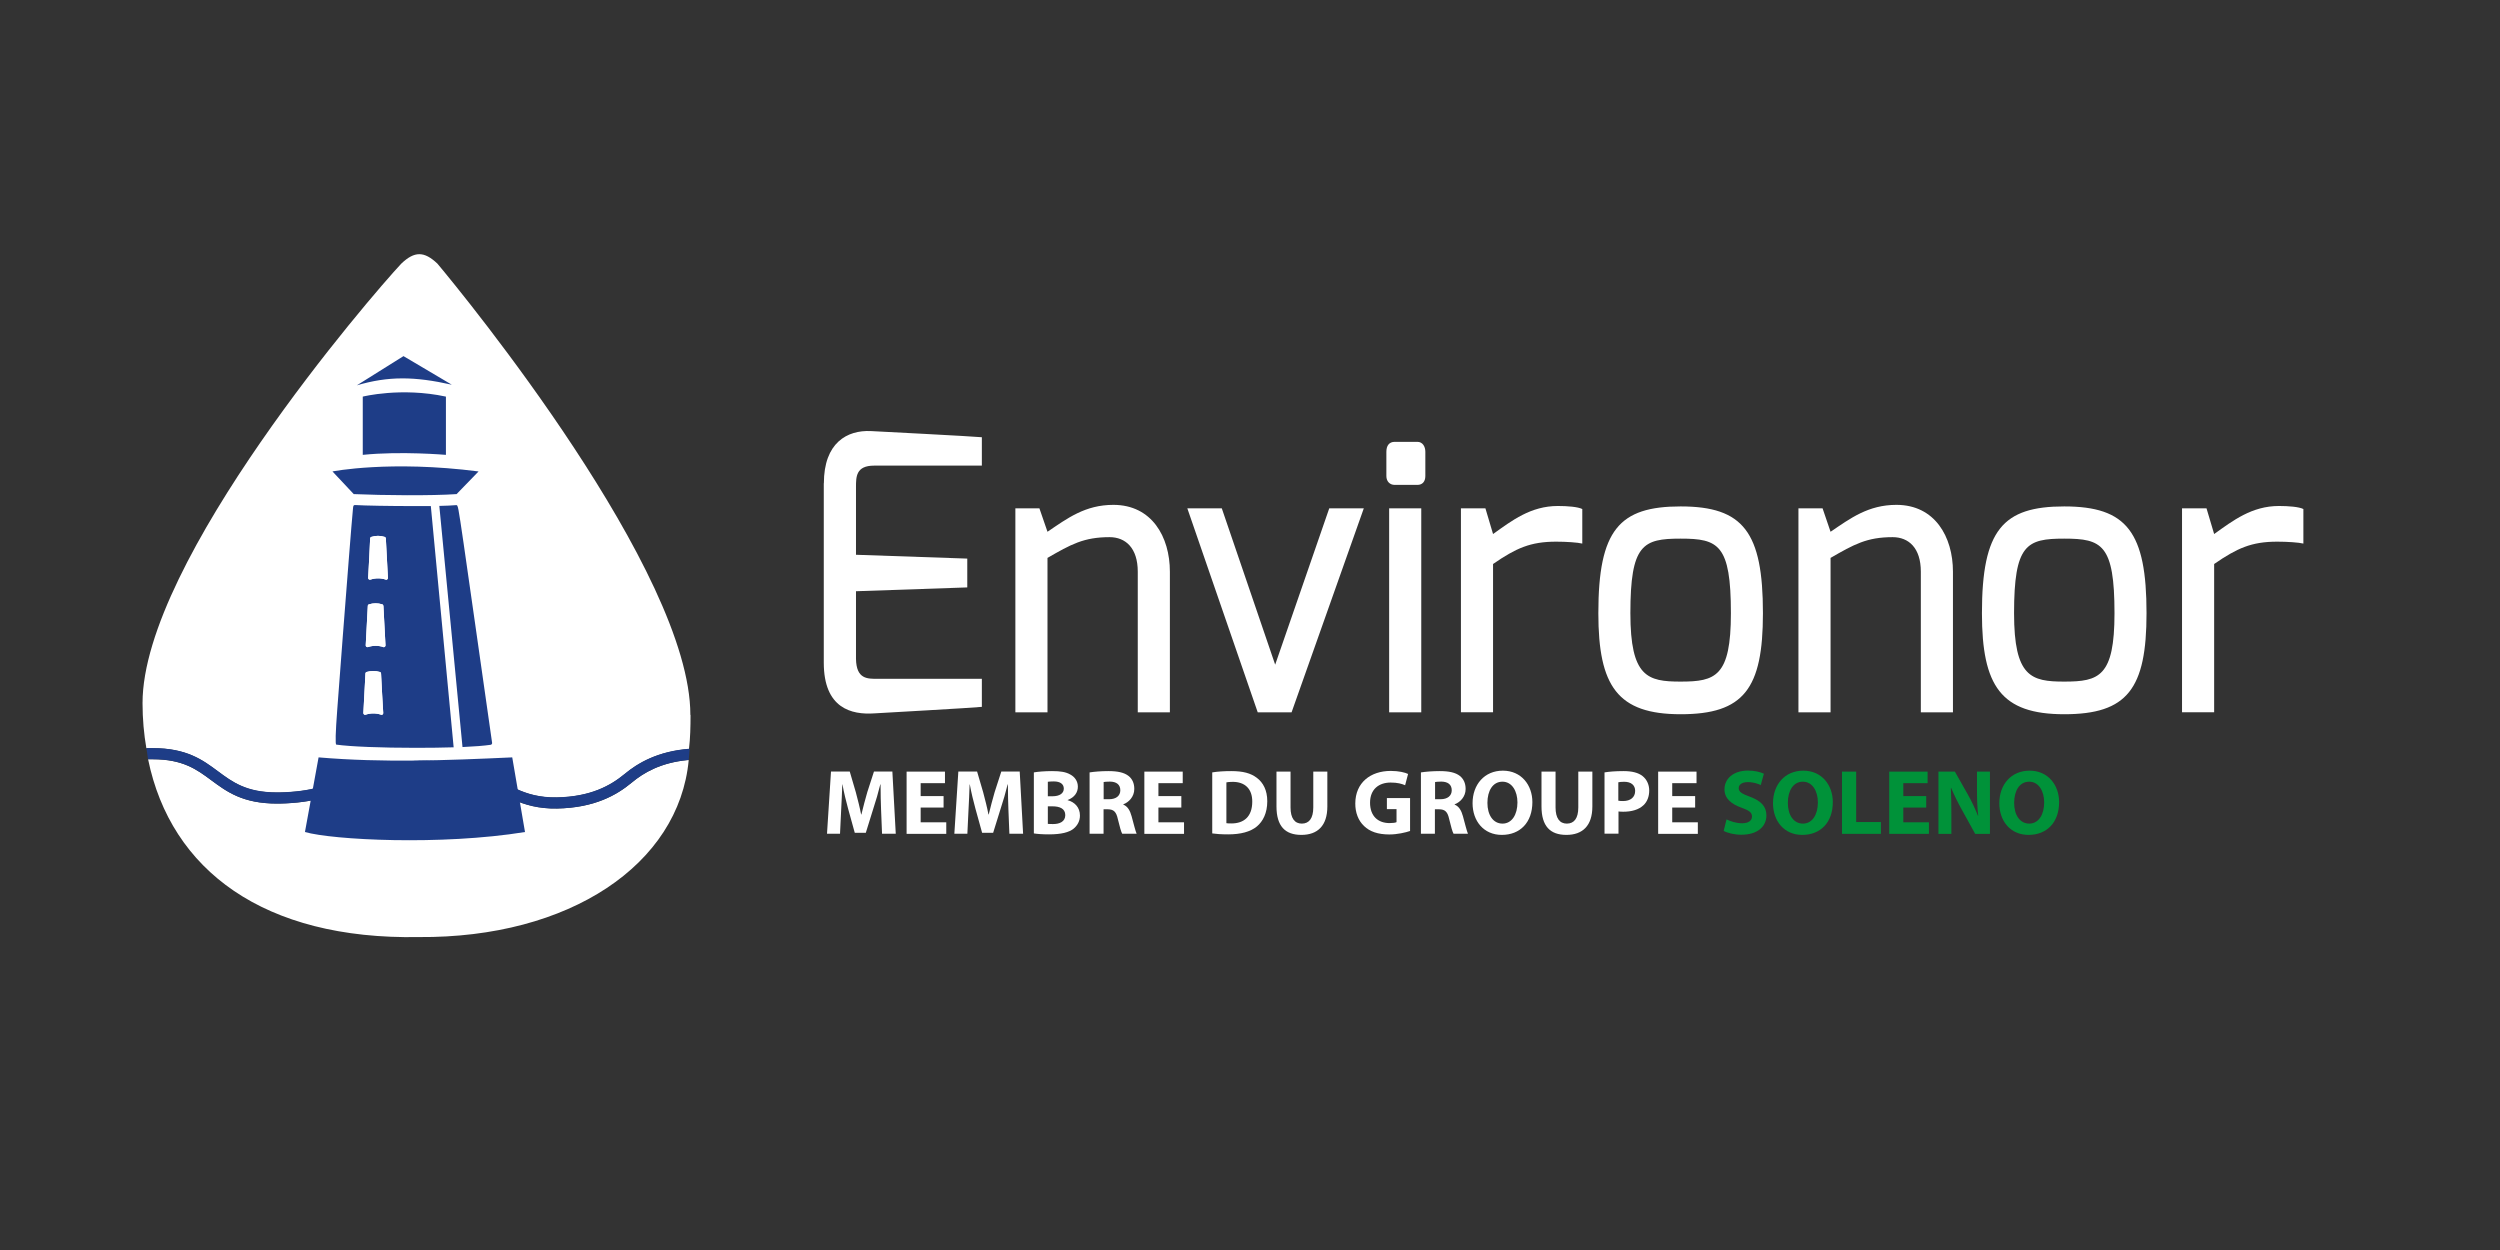 <?xml version="1.0" encoding="UTF-8"?>
<svg xmlns="http://www.w3.org/2000/svg" id="Calque_1" version="1.1" viewBox="0 0 288 144">
  <rect x="0" y="0" width="288" height="144" fill="#333333" stroke="none"/>
  <defs>
    <style>
      .st0 {
        fill: #fff;
      }

      .st1 {
        fill: #009239;
      }

      .st2 {
        fill: #1e3d87;
      }
    </style>
  </defs>
  <g>
    <path class="st0" d="M79.55,82.36c0,1.37-.03,2.67-.18,3.92-3.61.28-5.87,1.62-7.43,2.91-1.62,1.34-3.92,2.61-7.79,2.68-3.98.08-5.89-1.83-7.89-2.64-1.96-.81-3.98-1.64-7.98-1.57-4.02.07-6.19.99-8.29,1.87-2.08.88-4.04,1.7-7.83,1.77h-.27c-3.5,0-5.09-1.18-6.78-2.43-1.77-1.32-3.61-2.68-7.54-2.68h-.71c-.28-1.62-.44-3.35-.44-5.19,0-16.37,26.38-46.98,29.81-50.63,1.52-1.45,2.63-1.45,4.16,0,3.05,3.64,29.15,35.52,29.14,51.99Z"></path>
    <path class="st0" d="M79.34,87.56c-1.12,12.03-13.74,20.52-31.09,20.39-17.83.32-28.57-7.68-31.19-20.48.08,0,.12,0,.15,0h.37c3.5,0,5.08,1.17,6.77,2.42,1.78,1.32,3.62,2.68,7.54,2.68h.3c4.03-.07,6.2-.99,8.31-1.87,2.07-.88,4.03-1.7,7.81-1.77h.44c3.43,0,5.18.71,7.03,1.47,2.03.83,4.13,2.82,8.4,2.74,4.31-.08,6.87-1.55,8.59-2.98,1.41-1.18,3.37-2.3,6.43-2.6.05,0,.09,0,.13,0h0Z"></path>
    <path class="st2" d="M79.33,87.56h0s-.09,0-.13,0c-3.06.3-5.01,1.42-6.43,2.6-1.73,1.43-4.28,2.9-8.6,2.98-4.27.08-6.37-1.91-8.4-2.74-1.85-.75-3.6-1.47-7.02-1.47h-.44c-3.78.07-5.74.89-7.81,1.77-2.11.89-4.27,1.8-8.31,1.87h-.29c-3.92,0-5.77-1.36-7.55-2.68-1.68-1.25-3.27-2.43-6.77-2.43h-.53l-.18-1.28h.71c3.92,0,5.77,1.35,7.54,2.67,1.68,1.25,3.28,2.43,6.78,2.43h.27c3.78-.07,5.74-.89,7.82-1.77,2.1-.89,4.27-1.8,8.29-1.87,4-.07,6.02.76,7.98,1.57,2,.82,3.91,2.72,7.89,2.64,3.86-.07,6.17-1.34,7.79-2.68,1.55-1.3,3.89-2.64,7.51-2.92l-.11,1.3Z"></path>
  </g>
  <g>
    <path class="st2" d="M56.69,85.57c.02.11-.06.21-.16.23-.77.11-1.87.2-3.25.26l-2.67-27.78c.75-.02,1.45-.04,1.95-.09h0c.2,0,.21.05.85,4.42.37,2.55.85,5.95,1.34,9.36.97,6.8,1.94,13.6,1.94,13.6Z"></path>
    <path class="st2" d="M49.63,58.3c-.68,0-1.36,0-1.97,0-2.75,0-5.6-.05-6.77-.12-.19,0-.2.12-.23.45-.15,1.48-.71,8.73-1.16,14.54-.24,3.19-.48,6.29-.65,8.59q-.3,3.99-.11,4.02c1.6.23,5.21.37,9.19.37,1.58,0,3.05-.02,4.33-.06l-2.63-27.8ZM44.07,82.31s-.08.04-.12.04c-.02,0-.04,0-.06-.02-.57-.19-1.2-.19-1.76,0-.06.02-.13.02-.19-.02-.05-.05-.08-.11-.08-.17.09-1.52.17-3.03.24-4.55,0-.08.06-.16.14-.18.5-.15,1.03-.15,1.52,0,.08.02.14.1.14.19.08,1.51.15,3.02.25,4.55,0,.06-.03.12-.08.17ZM44.34,74.51s-.08.05-.12.05c-.02,0-.05,0-.06-.02-.57-.19-1.19-.19-1.76,0-.06.02-.13.02-.19-.03-.05-.04-.08-.1-.08-.16.09-1.52.16-3.04.24-4.55,0-.09.06-.16.14-.18.5-.16,1.03-.16,1.52,0,.08.02.13.09.14.18.08,1.51.15,3.02.24,4.55,0,.06-.03.12-.08.16ZM44.62,66.74s-.08.05-.12.05c-.02,0-.05,0-.06-.02-.57-.19-1.19-.19-1.76,0-.06.02-.13.02-.19-.03-.05-.04-.08-.1-.08-.16.09-1.52.16-3.03.23-4.55,0-.09.06-.15.14-.18.5-.16,1.03-.16,1.53,0,.08.02.13.09.14.18.08,1.51.16,3.02.24,4.55,0,.06-.03.12-.08.16Z"></path>
    <path id="fenetre_opaque" class="st0" d="M44.07,82.31s-.08.04-.12.04c-.02,0-.04,0-.06-.02-.57-.19-1.2-.19-1.76,0-.06.02-.13.02-.19-.02-.05-.05-.08-.11-.08-.17.09-1.52.17-3.03.24-4.55,0-.08.06-.16.14-.18.5-.15,1.03-.15,1.52,0,.08.02.14.1.14.19.08,1.51.15,3.02.25,4.55,0,.06-.03.12-.08.17ZM44.34,74.51s-.08.05-.12.05c-.02,0-.05,0-.06-.02-.57-.19-1.19-.19-1.76,0-.06.02-.13.02-.19-.03-.05-.04-.08-.1-.08-.16.09-1.52.16-3.04.24-4.55,0-.09.06-.16.14-.18.5-.16,1.03-.16,1.52,0,.08.02.13.09.14.18.08,1.51.15,3.02.24,4.55,0,.06-.03.12-.08.16ZM44.62,66.74s-.08.05-.12.05c-.02,0-.05,0-.06-.02-.57-.19-1.19-.19-1.76,0-.06.02-.13.02-.19-.03-.05-.04-.08-.1-.08-.16.09-1.52.16-3.03.23-4.55,0-.09.06-.15.14-.18.5-.16,1.03-.16,1.53,0,.08.02.13.09.14.18.08,1.51.16,3.02.24,4.55,0,.06-.03.12-.08.16Z"></path>
    <g>
      <path class="st2" d="M46.49,41.02l-5.38,3.37c3.63-1.07,6.63-1.04,10.94-.07l-5.56-3.29Z"></path>
      <path class="st2" d="M41.79,45.69s4.41-1.11,9.58,0v6.71s-5.19-.45-9.58,0v-6.71Z"></path>
      <path class="st2" d="M38.3,54.31s6.62-1.31,16.83,0l-2.53,2.61c-2.85.2-8.44.15-11.85,0l-2.45-2.61Z"></path>
      <path class="st2" d="M60.48,95.85c-9.71,1.57-22.17.91-25.35,0l1.57-8.6c7.43.63,14.67.35,22.31,0l1.47,8.6Z"></path>
    </g>
  </g>
  <g id="Texte_Baniere_web">
    <g id="Environor">
      <path class="st0" d="M94.91,55.68c0-4.69,2.69-6.15,5.42-6.02,0,0,12.05.62,12.78.71v3.27h-12.41c-2.09,0-2.09,1.28-2.09,2.48v7.79l12.82.44v3.32l-12.82.44v7.79c.04,2.35,1.32,2.3,2.49,2.3h12.01v3.23c-.64.09-12.38.75-12.38.75-2.65.18-5.83-.58-5.83-5.84v-20.67Z"></path>
      <path class="st0" d="M116.97,58.56h2.77l.93,2.7c2.29-1.55,4.34-3.1,7.59-3.1,4.42,0,6.51,3.67,6.51,7.7v16.2h-3.7v-16.2c0-2.74-1.41-3.98-3.25-3.98-2.97,0-4.46.84-7.15,2.39v17.79h-3.7v-23.5Z"></path>
      <path class="st0" d="M140.75,58.56l6.15,18.01,6.23-18.01h3.98l-8.32,23.5h-3.9l-8.11-23.5h3.98Z"></path>
      <path class="st0" d="M159.71,52.05c0-.71.32-1.15.96-1.15h2.61c.6,0,.92.53.92,1.15v2.79c0,.66-.36,1.02-.92,1.02h-2.61c-.56,0-.96-.4-.96-1.02v-2.79ZM160.03,58.56h3.7v23.5h-3.7v-23.5Z"></path>
      <path class="st0" d="M168.31,58.56h2.81l.88,2.96c2.17-1.55,4.34-3.23,7.47-3.23,1.08,0,2.29.09,2.81.35v3.98c-.52-.13-1.85-.22-3.01-.22-2.97,0-4.62.75-7.27,2.57v17.08h-3.7v-23.5Z"></path>
      <path class="st0" d="M193.61,58.34c7.23,0,9.48,2.96,9.48,12.3,0,8.72-2.21,11.64-9.48,11.64s-9.48-3.23-9.48-11.64c0-9.6,2.41-12.3,9.48-12.3ZM193.61,78.52c4.02,0,5.79-.58,5.79-7.88,0-7.92-1.44-8.59-5.79-8.59s-5.79.66-5.79,8.59c0,7.35,1.97,7.88,5.79,7.88Z"></path>
      <path class="st0" d="M207.19,58.56h2.77l.92,2.7c2.29-1.55,4.34-3.1,7.59-3.1,4.42,0,6.51,3.67,6.51,7.7v16.2h-3.7v-16.2c0-2.74-1.4-3.98-3.25-3.98-2.97,0-4.46.84-7.15,2.39v17.79h-3.7v-23.5Z"></path>
      <path class="st0" d="M237.8,58.34c7.23,0,9.48,2.96,9.48,12.3,0,8.72-2.21,11.64-9.48,11.64s-9.48-3.23-9.48-11.64c0-9.6,2.41-12.3,9.48-12.3ZM237.8,78.52c4.02,0,5.79-.58,5.79-7.88,0-7.92-1.45-8.59-5.79-8.59s-5.78.66-5.78,8.59c0,7.35,1.97,7.88,5.78,7.88Z"></path>
      <path class="st0" d="M251.38,58.56h2.81l.88,2.96c2.17-1.55,4.34-3.23,7.47-3.23,1.08,0,2.29.09,2.81.35v3.98c-.52-.13-1.85-.22-3.01-.22-2.97,0-4.62.75-7.27,2.57v17.08h-3.7v-23.5Z"></path>
    </g>
  </g>
  <g>
    <path class="st0" d="M101.5,93.31c-.03-.86-.06-1.9-.06-2.95h-.03c-.22.91-.52,1.94-.8,2.78l-.87,2.8h-1.27l-.77-2.78c-.23-.84-.48-1.86-.65-2.8h-.02c-.04.97-.07,2.07-.13,2.97l-.13,2.72h-1.5l.46-7.17h2.16l.7,2.39c.22.83.45,1.72.61,2.56h.03c.2-.83.45-1.78.68-2.57l.77-2.38h2.12l.39,7.17h-1.58l-.11-2.74Z"></path>
    <path class="st0" d="M108.7,93.03h-2.64v1.7h2.95v1.33h-4.57v-7.17h4.42v1.33h-2.8v1.49h2.64v1.32Z"></path>
    <path class="st0" d="M116.17,93.31c-.03-.86-.06-1.9-.06-2.95h-.03c-.22.91-.52,1.94-.8,2.78l-.87,2.8h-1.27l-.77-2.78c-.23-.84-.48-1.86-.65-2.8h-.02c-.04.97-.07,2.07-.13,2.97l-.13,2.72h-1.5l.46-7.17h2.16l.7,2.39c.22.83.45,1.72.61,2.56h.03c.2-.83.45-1.78.68-2.57l.77-2.38h2.12l.39,7.17h-1.58l-.11-2.74Z"></path>
    <path class="st0" d="M119.1,88.98c.43-.08,1.29-.15,2.09-.15.99,0,1.6.1,2.12.4.5.27.86.76.86,1.4s-.37,1.23-1.18,1.53v.02c.82.22,1.42.84,1.42,1.77,0,.65-.3,1.16-.74,1.52-.52.41-1.39.65-2.82.65-.8,0-1.39-.05-1.75-.11v-7.04ZM120.71,91.73h.53c.85,0,1.31-.35,1.31-.88s-.42-.83-1.15-.83c-.35,0-.55.02-.69.04v1.67ZM120.71,94.91c.16.02.35.02.63.02.73,0,1.38-.28,1.38-1.03s-.65-1.01-1.46-1.01h-.55v2.02Z"></path>
    <path class="st0" d="M125.53,88.98c.52-.08,1.3-.15,2.16-.15,1.06,0,1.81.16,2.32.56.43.34.66.84.66,1.5,0,.91-.65,1.54-1.27,1.77v.03c.5.2.78.68.96,1.34.22.81.45,1.74.58,2.02h-1.66c-.12-.2-.29-.79-.5-1.67-.19-.89-.5-1.14-1.16-1.15h-.49v2.82h-1.61v-7.07ZM127.13,92.07h.64c.81,0,1.29-.4,1.29-1.03,0-.66-.45-.99-1.19-1-.39,0-.62.03-.73.05v1.98Z"></path>
    <path class="st0" d="M136.09,93.03h-2.64v1.7h2.95v1.33h-4.57v-7.17h4.42v1.33h-2.8v1.49h2.64v1.32Z"></path>
    <path class="st0" d="M139.65,88.98c.6-.1,1.37-.15,2.19-.15,1.36,0,2.24.24,2.94.77.74.55,1.21,1.44,1.21,2.7,0,1.37-.5,2.32-1.19,2.9-.75.63-1.9.92-3.31.92-.84,0-1.44-.05-1.84-.11v-7.04ZM141.28,94.83c.14.03.36.03.56.03,1.47.01,2.42-.8,2.42-2.51.01-1.49-.86-2.28-2.25-2.28-.36,0-.6.03-.73.06v4.69Z"></path>
    <path class="st0" d="M148.67,88.89v4.13c0,1.23.47,1.86,1.3,1.86s1.32-.6,1.32-1.86v-4.13h1.62v4.02c0,2.21-1.12,3.27-2.99,3.27s-2.87-1-2.87-3.29v-4h1.63Z"></path>
    <path class="st0" d="M162.44,95.73c-.5.17-1.45.4-2.39.4-1.31,0-2.25-.33-2.91-.97-.66-.62-1.02-1.55-1.01-2.61.01-2.38,1.74-3.74,4.09-3.74.93,0,1.64.18,1.99.35l-.34,1.3c-.39-.17-.88-.31-1.67-.31-1.35,0-2.37.77-2.37,2.32s.92,2.35,2.25,2.35c.37,0,.67-.04.8-.11v-1.5h-1.11v-1.27h2.67v3.78Z"></path>
    <path class="st0" d="M163.7,88.98c.52-.08,1.3-.15,2.16-.15,1.06,0,1.81.16,2.32.56.42.34.66.84.66,1.5,0,.91-.65,1.54-1.27,1.77v.03c.5.2.78.68.96,1.34.22.81.45,1.74.58,2.02h-1.66c-.12-.2-.29-.79-.5-1.67-.19-.89-.5-1.14-1.16-1.15h-.49v2.82h-1.61v-7.07ZM165.31,92.07h.64c.81,0,1.29-.4,1.29-1.03,0-.66-.45-.99-1.19-1-.39,0-.62.03-.73.05v1.98Z"></path>
    <path class="st0" d="M176.53,92.4c0,2.35-1.42,3.78-3.52,3.78s-3.37-1.61-3.37-3.65c0-2.15,1.37-3.75,3.49-3.75s3.4,1.65,3.4,3.63ZM171.35,92.49c0,1.4.66,2.39,1.74,2.39s1.72-1.04,1.72-2.44c0-1.29-.62-2.39-1.73-2.39s-1.73,1.04-1.73,2.44Z"></path>
    <path class="st0" d="M179.2,88.89v4.13c0,1.23.47,1.86,1.3,1.86s1.32-.6,1.32-1.86v-4.13h1.62v4.02c0,2.21-1.12,3.27-2.99,3.27s-2.87-1-2.87-3.29v-4h1.63Z"></path>
    <path class="st0" d="M184.84,88.98c.5-.08,1.2-.15,2.19-.15s1.71.19,2.19.57c.46.36.77.96.77,1.66s-.23,1.3-.66,1.7c-.55.52-1.37.75-2.33.75-.21,0-.4-.01-.55-.03v2.56h-1.61v-7.07ZM186.44,92.24c.14.03.31.04.54.04.86,0,1.39-.44,1.39-1.17,0-.66-.46-1.05-1.27-1.05-.33,0-.55.03-.67.06v2.12Z"></path>
    <path class="st0" d="M195.28,93.03h-2.64v1.7h2.95v1.33h-4.57v-7.17h4.42v1.33h-2.8v1.49h2.64v1.32Z"></path>
    <path class="st1" d="M198.89,94.39c.44.22,1.11.45,1.8.45.74,0,1.14-.31,1.14-.78s-.34-.7-1.2-1.01c-1.19-.42-1.97-1.07-1.97-2.12,0-1.22,1.02-2.16,2.71-2.16.81,0,1.4.17,1.83.36l-.36,1.31c-.29-.14-.8-.34-1.5-.34s-1.04.32-1.04.69c0,.46.4.66,1.33,1.01,1.27.47,1.86,1.13,1.86,2.14,0,1.2-.93,2.22-2.89,2.22-.82,0-1.63-.21-2.03-.44l.33-1.34Z"></path>
    <path class="st1" d="M211.14,92.4c0,2.35-1.42,3.78-3.52,3.78s-3.37-1.61-3.37-3.65c0-2.15,1.37-3.75,3.49-3.75s3.4,1.65,3.4,3.63ZM205.96,92.49c0,1.4.66,2.39,1.74,2.39s1.72-1.04,1.72-2.44c0-1.29-.62-2.39-1.73-2.39s-1.73,1.04-1.73,2.44Z"></path>
    <path class="st1" d="M212.2,88.89h1.63v5.81h2.85v1.36h-4.48v-7.17Z"></path>
    <path class="st1" d="M221.9,93.03h-2.64v1.7h2.95v1.33h-4.57v-7.17h4.42v1.33h-2.8v1.49h2.64v1.32Z"></path>
    <path class="st1" d="M223.31,96.06v-7.17h1.89l1.49,2.63c.43.76.85,1.65,1.17,2.46h.03c-.11-.95-.14-1.91-.14-2.99v-2.1h1.49v7.17h-1.7l-1.53-2.77c-.43-.77-.89-1.69-1.24-2.53h-.03c.04.96.06,1.97.06,3.14v2.16h-1.49Z"></path>
    <path class="st1" d="M237.21,92.4c0,2.35-1.42,3.78-3.52,3.78s-3.37-1.61-3.37-3.65c0-2.15,1.37-3.75,3.49-3.75s3.4,1.65,3.4,3.63ZM232.03,92.49c0,1.4.66,2.39,1.74,2.39s1.72-1.04,1.72-2.44c0-1.29-.62-2.39-1.73-2.39s-1.73,1.04-1.73,2.44Z"></path>
  </g>
</svg>
